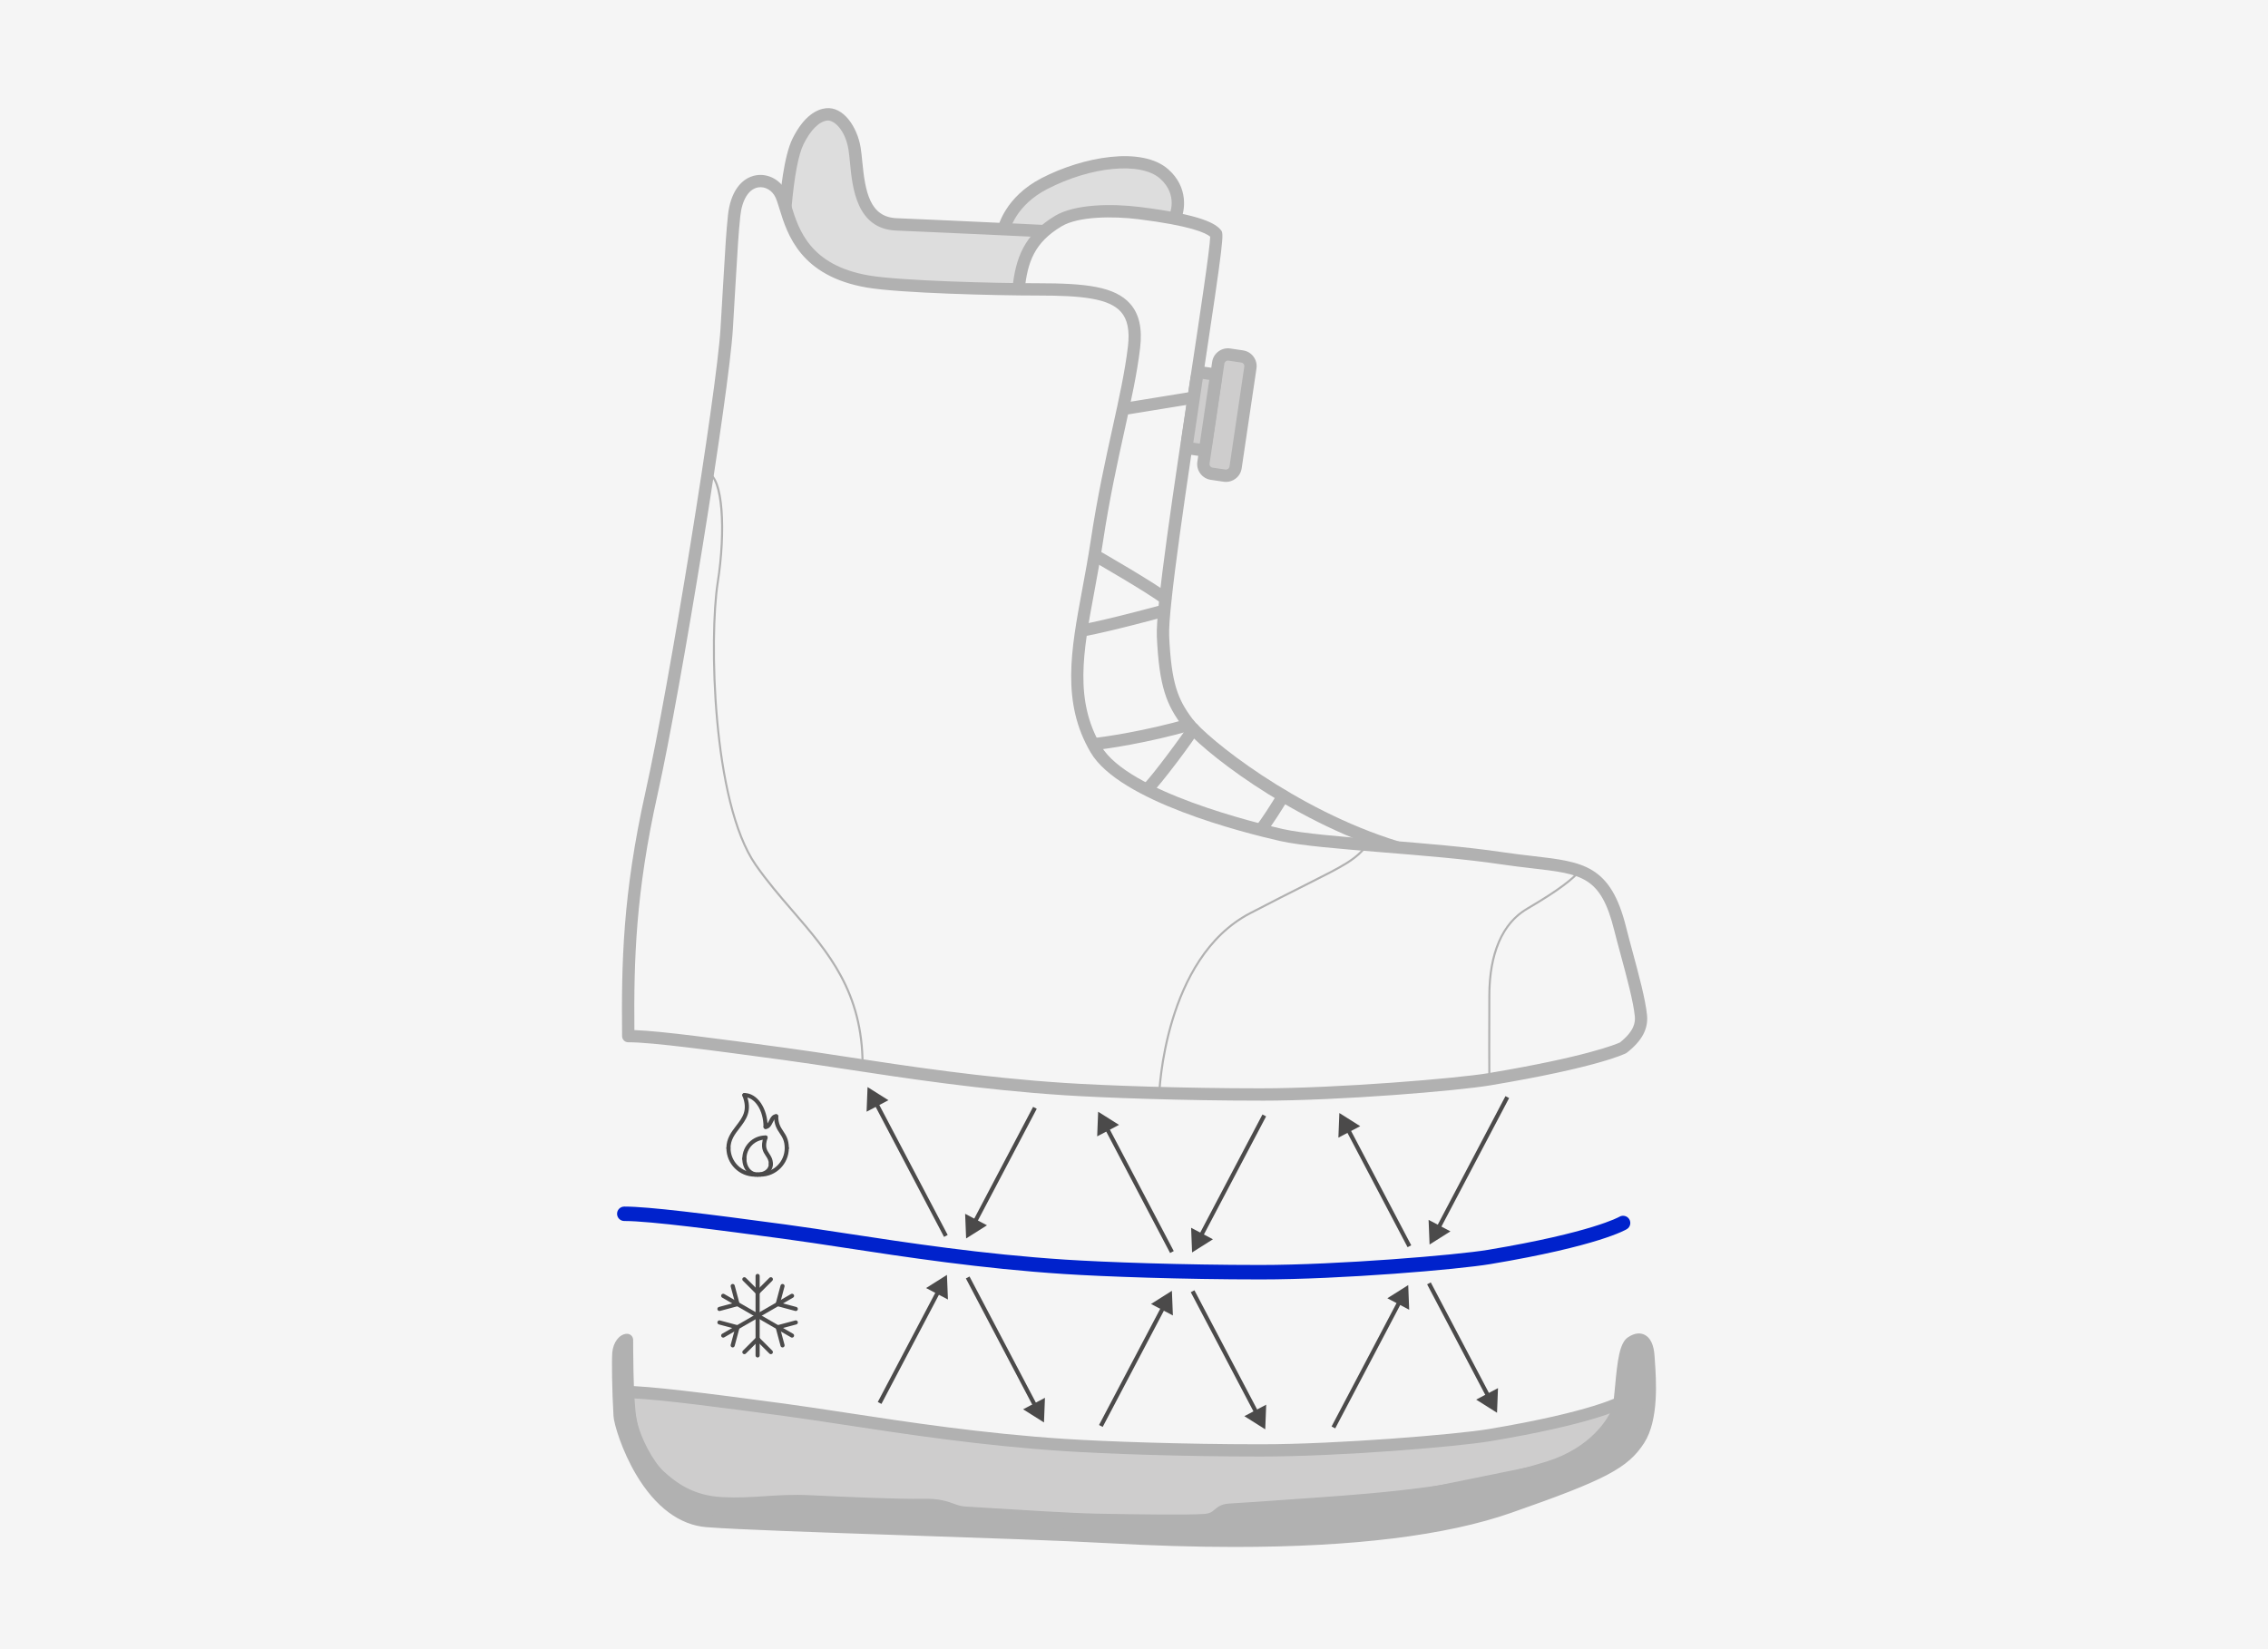 <?xml version="1.0" encoding="UTF-8"?><svg xmlns="http://www.w3.org/2000/svg" viewBox="0 0 1100 800"><defs><style>.cls-1{fill:#02c;}.cls-2{fill:#f5f5f5;}.cls-3{fill:#b9b8b8;}.cls-4{fill:#939292;}.cls-5{fill:#4b4a4a;}.cls-6{opacity:.4;}</style></defs><g id="Background"><rect class="cls-2" width="1100" height="800"/></g><g id="Outlined_Artwork"><g id="Lines"><g class="cls-6"><g><path class="cls-4" d="M302.79,675.24c11.58-.06,42.87,3.94,77.61,8.64,34.74,4.7,81.67,13.55,135.88,17.08,18,1.17,55.51,2.62,95.07,2.62s96.16-4.92,110.94-7.39c52.49-8.77,64.95-16.5,64.95-16.5l9.11-2.02-17.62,29.45-152.41,31.01-149.68,1.75-150.77-11.55-16.26-20.77-6.84-32.32Z"/><path class="cls-5" d="M476.66,742.86c-.08,0-.15,0-.23,0l-150.77-11.55c-.83-.06-1.6-.48-2.12-1.13l-16.25-20.77c-.28-.36-.48-.78-.57-1.22l-6.84-32.32c-.19-.88,.03-1.79,.6-2.49s1.41-1.11,2.31-1.11c.09,0,.19,0,.28,0,11.32,0,39.28,3.47,77.75,8.67,9.16,1.24,19.22,2.77,29.88,4.4,29.39,4.48,65.97,10.07,105.8,12.66,19.34,1.26,57.28,2.61,94.88,2.61s95.4-4.83,110.45-7.35c50.74-8.48,63.77-16.03,63.89-16.11,.28-.17,.59-.3,.91-.37l9.11-2.02c1.16-.26,2.37,.2,3.06,1.17,.7,.97,.75,2.25,.14,3.28l-17.62,29.45c-.43,.72-1.14,1.22-1.96,1.39l-152.41,31.01c-.18,.04-.37,.06-.56,.06l-149.68,1.75h-.04Zm-149.23-17.41l149.33,11.44,149.26-1.75,150.84-30.69,13.39-22.39-1.93,.43c-2.81,1.51-17.96,8.68-65.53,16.63-15.62,2.61-72.08,7.43-111.43,7.43s-75.83-1.36-95.26-2.63c-40.09-2.61-76.81-8.21-106.31-12.71-10.63-1.62-20.67-3.15-29.77-4.38-28.32-3.83-59.2-7.89-73.52-8.53l5.92,27.96,15.02,19.19Z"/></g><g><path class="cls-5" d="M305.82,688.9c1.83,9.76,8.67,22.06,13.94,26.92,5.54,5.11,14.61,12.59,30.33,13.41,15.72,.82,25.88-1.74,42.89-.93s42.92,1.97,54.91,1.72c11.99-.25,13.77,3.45,20.1,3.75,6.33,.3,46.45,3.11,64.18,3.47,17.73,.36,43.93,.69,51.77,.15s6.25-4.69,12.38-5.06c6.13-.37,13.7-.82,43.24-2.96,29.54-2.14,71.85-5.2,111.46-17.55,22.52-7.02,32.06-22.34,33.88-28.28s1.51-29.03,6.32-32.32c4.81-3.29,7.85-.66,8.31,6.91s2.7,28.93-4.58,40.22c-7.28,11.29-17.06,16.66-63.03,32.71-57.57,20.11-147.3,17.16-194.13,14.55-46.83-2.62-166.2-5.51-194.92-7.77-28.72-2.26-41.96-44.95-42.33-51.07-.72-12.03-.91-26.47-.6-30.35s2.51-6.32,4.18-6.42c0,0-.13,29.15,1.71,38.9Z"/><path class="cls-5" d="M598.97,750.42c-19.07,0-39.53-.61-61.35-1.83-22.1-1.23-60.55-2.54-97.72-3.8-42.2-1.43-82.05-2.78-97.26-3.97-13.03-1.02-24.83-9.85-34.13-25.54-6.85-11.55-10.71-24.39-10.95-28.33-.72-12.09-.92-26.72-.6-30.77,.4-5.01,3.4-8.95,6.97-9.16,.84-.04,1.63,.24,2.23,.81s.94,1.36,.93,2.18c0,.29-.11,28.97,1.65,38.34,1.72,9.18,8.3,20.92,13.03,25.28,6.32,5.84,14.65,11.9,28.46,12.62,7.61,.39,13.83-.01,20.42-.44,6.74-.44,13.71-.9,22.46-.48,17.9,.85,43.04,1.96,54.71,1.72,7.77-.15,11.71,1.27,14.87,2.42,1.89,.69,3.38,1.23,5.43,1.33,1.71,.08,5.73,.33,11.29,.69,14.92,.94,39.88,2.52,52.8,2.78,19.13,.39,44.1,.67,51.5,.16,3.16-.22,4.07-1,5.33-2.08,1.42-1.22,3.19-2.75,7.08-2.98,6.08-.37,13.66-.82,43.2-2.96,30.16-2.18,71.47-5.17,110.79-17.42,21.65-6.75,30.38-21.28,31.91-26.31,.54-1.77,.91-5.88,1.31-10.24,1.14-12.53,2.18-20.94,6.18-23.67,3.7-2.53,6.44-2.09,8.1-1.28,2.9,1.42,4.54,4.95,4.87,10.47,.04,.64,.09,1.39,.15,2.22,.65,9.3,1.99,28.64-5.2,39.79-7.87,12.2-18.73,17.91-64.55,33.91-31.5,11.01-76.41,16.54-133.93,16.54Zm-282.31-33.46c5.92,8.47,14.72,17,26.43,17.92,15.08,1.18,54.87,2.53,97,3.96,37.21,1.26,75.69,2.56,97.85,3.8,86.85,4.85,151.77,0,192.98-14.39,46.54-16.26,54.93-21.33,61.5-31.51,6.12-9.48,4.87-27.49,4.26-36.15-.06-.85-.11-1.62-.15-2.28-.24-3.97-1.22-5.32-1.54-5.48-.1-.05-.77-.06-2.1,.85-2,1.62-3.09,13.55-3.61,19.29-.44,4.88-.82,9.08-1.54,11.44-.06,.21-6.78,21.2-35.84,30.26-39.98,12.46-83.4,15.6-112.14,17.67-29.58,2.14-37.17,2.59-43.27,2.96-1.88,.11-2.44,.59-3.55,1.55-1.55,1.33-3.67,3.16-8.81,3.51-9.79,.67-45.06,0-52.03-.14-13.05-.27-38.1-1.85-53.06-2.79-5.33-.34-9.53-.6-11.2-.68-2.97-.14-5.12-.92-7.19-1.68-2.97-1.08-6.02-2.2-12.71-2.06-11.85,.24-37.13-.87-55.12-1.73-8.42-.4-15.22,.05-21.79,.48-6.47,.43-13.16,.87-21.12,.45-17.82-.93-27.89-10.22-32.19-14.19-.35-.32-.71-.68-1.07-1.06Zm-12.13-64.03h0Z"/></g></g><path class="cls-1" d="M611.36,620.64c-37.74,0-75.86-1.36-95.3-2.63-40.12-2.61-76.84-8.21-106.36-12.72-10.63-1.62-20.67-3.15-29.77-4.38-30.83-4.17-64.7-8.61-76.87-8.61-.09,0-.18,0-.28,0-1.92,0-3.49-1.55-3.5-3.48-.01-1.93,1.55-3.51,3.48-3.52,.09,0,.19,0,.29,0,11.34,0,39.32,3.47,77.81,8.67,9.16,1.24,19.23,2.77,29.88,4.4,29.38,4.48,65.94,10.06,105.76,12.65,19.33,1.26,57.26,2.61,94.84,2.61s95.32-4.83,110.36-7.34c50.55-8.45,63.58-15.97,63.71-16.04,1.65-.98,3.8-.46,4.79,1.18,1,1.64,.5,3.77-1.13,4.79-.53,.33-13.66,8.19-66.22,16.98-15.63,2.61-72.14,7.44-111.52,7.44Z"/><g class="cls-6"><g><path class="cls-3" d="M486.88,111.2s2.88-13.45,19.63-22.12c20.81-10.77,47.1-14.45,58.13-4.7,10.92,9.65,5.06,21.63,5.06,21.63l-6.81,23.15-79.09-4.06,3.08-13.9Z"/><path class="cls-5" d="M562.89,132.16c-.05,0-.1,0-.15,0l-79.09-4.06c-.88-.05-1.7-.48-2.23-1.18-.53-.7-.73-1.6-.54-2.46l3.08-13.9c.17-.79,3.5-14.99,21.18-24.14,20.28-10.49,48.73-15.56,61.49-4.28,9.83,8.69,8.2,19.96,5.88,24.95l-6.74,22.93c-.38,1.28-1.55,2.15-2.87,2.15Zm-75.4-9.87l73.19,3.76,6.14-20.89c.05-.16,.11-.32,.18-.47,.19-.4,4.66-10.1-4.36-18.07-9.29-8.21-33.35-5.97-54.77,5.11-15.17,7.85-17.97,19.61-18.08,20.1l-2.92-.64,2.92,.65-2.31,10.45Zm-.61-11.09h0Z"/></g><g><path class="cls-3" d="M506.51,112.12s-51.69-2.46-71.74-3.27-18.42-25.46-20.31-36.84c-1.9-11.38-8.67-17.06-13.54-16.52-4.88,.54-9.75,4.88-13.81,13-4.06,8.13-5.69,26.27-6.2,32.04l-3.28,60.33,133.8,1.35-4.92-50.09Z"/><path class="cls-5" d="M511.43,165.2h-.03l-133.8-1.35c-.82,0-1.6-.35-2.15-.95s-.85-1.4-.81-2.21l3.28-60.33s0-.07,0-.1c.54-6.05,2.17-24.45,6.5-33.11,5.62-11.24,11.89-14.16,16.16-14.64,8.41-.93,15.15,8.93,16.83,19.01,.33,2,.56,4.35,.8,6.83,1.42,14.73,3.65,26.97,16.68,27.5,19.83,.8,71.24,3.25,71.76,3.27,1.48,.07,2.69,1.22,2.84,2.7l4.92,50.09c.08,.85-.2,1.69-.77,2.31-.57,.62-1.37,.97-2.21,.97Zm-130.64-7.31l127.34,1.29-4.34-44.19c-10.72-.51-51.89-2.45-69.13-3.15-19.31-.78-21.25-20.9-22.4-32.91-.23-2.38-.45-4.63-.75-6.42-1.6-9.6-7.08-14.38-10.26-14.04-3.95,.44-8.02,4.47-11.47,11.36-2.53,5.07-4.52,15.47-5.89,30.91l-3.11,57.15Z"/></g><g><path class="cls-2" d="M677.53,411.03c-50.59-15.48-93.97-50.38-101.55-60.49-7.58-10.11-10.83-18.42-11.92-41.89-1.08-23.47,27.93-192.49,25.76-195.2-3.96-4.96-21.4-8.13-37.53-10.11-12.19-1.5-29.94-1.53-38.97,3.88-14.2,8.51-17.88,18.96-19.32,33.07l-16.43,247,205.58,42.52-5.61-18.78Z"/><path class="cls-5" d="M683.15,432.8c-.2,0-.4-.02-.6-.06l-205.58-42.52c-1.46-.3-2.47-1.63-2.37-3.12l16.43-247s0-.07,0-.11c1.5-14.64,5.6-26.24,20.75-35.32,9.51-5.7,27.35-5.95,40.87-4.28,30.35,3.74,37.08,8.19,39.5,11.21,1.44,1.8,1.74,2.18-8.89,72.51-7.5,49.57-16.82,111.26-16.21,124.41,1.06,23.07,4.21,30.75,11.32,40.24,6.76,9.02,49.71,44.03,100.04,59.43,.96,.29,1.7,1.04,1.99,2l5.61,18.78c.3,1.01,.05,2.1-.66,2.87-.57,.62-1.37,.97-2.2,.97Zm-202.43-47.9l198.14,40.99-3.73-12.47c-50.49-15.87-93.57-50.45-101.54-61.08-7.74-10.32-11.38-19.05-12.51-43.54-.63-13.74,8.35-73.16,16.28-125.58,4.65-30.78,9.46-62.56,9.6-68.43-2.12-1.8-9.5-5.33-35.03-8.48-11.97-1.47-28.85-1.45-37.07,3.48-13.11,7.85-16.49,17.23-17.88,30.76l-16.26,244.35Z"/></g><g><rect class="cls-4" x="587.2" y="172.14" width="15.75" height="58.44" rx="4.73" ry="4.73" transform="translate(35.95 -85.07) rotate(8.43)"/><path class="cls-5" d="M594.6,233.76c-.38,0-.76-.03-1.15-.08h0l-6.21-.92c-2.04-.3-3.84-1.38-5.07-3.04-1.23-1.66-1.74-3.69-1.44-5.73l7.18-48.44c.62-4.21,4.55-7.13,8.77-6.5l6.21,.92c2.04,.3,3.84,1.38,5.07,3.04,1.23,1.66,1.74,3.69,1.44,5.73l-7.18,48.44c-.3,2.04-1.38,3.84-3.04,5.07-1.34,1-2.94,1.52-4.58,1.52Zm-.27-5.99c.46,.07,.92-.05,1.3-.33,.38-.28,.62-.69,.69-1.15l7.18-48.44c.07-.46-.05-.93-.33-1.3-.28-.38-.69-.62-1.15-.69l-6.21-.92c-.96-.14-1.85,.52-1.99,1.48l-7.18,48.44c-.07,.46,.05,.93,.33,1.3,.28,.38,.69,.62,1.15,.69l6.21,.92Z"/></g><g><rect class="cls-4" x="578.06" y="180.89" width="9.15" height="37.24" rx="2.91" ry="2.91" transform="translate(35.55 -83.27) rotate(8.43)"/><path class="cls-5" d="M581.99,221.19c-.29,0-.58-.02-.87-.06h0l-3.31-.49c-1.55-.23-2.93-1.05-3.87-2.32-.94-1.26-1.33-2.82-1.1-4.37l4.61-31.09c.48-3.21,3.47-5.44,6.69-4.96l3.31,.49c1.56,.23,2.93,1.05,3.87,2.32s1.33,2.82,1.1,4.37l-4.61,31.09c-.43,2.92-2.95,5.03-5.82,5.03Zm0-5.97h0s0,0,0,0Zm-3.23-.48l3.15,.47,4.59-30.94-3.15-.47-4.59,30.94Z"/></g><path class="cls-5" d="M544.6,201.4c-1.42,0-2.67-1.03-2.9-2.47-.26-1.6,.83-3.12,2.43-3.38l34-5.53c1.6-.26,3.12,.83,3.38,2.43,.26,1.6-.83,3.12-2.43,3.38l-34,5.53c-.16,.03-.32,.04-.48,.04Z"/><path class="cls-5" d="M565.18,293.36c-.64,0-1.28-.21-1.82-.63-6.4-5.04-33.67-20.73-33.94-20.88-1.41-.81-1.9-2.61-1.09-4.02,.81-1.41,2.61-1.9,4.02-1.09,1.14,.65,27.92,16.06,34.65,21.36,1.28,1.01,1.5,2.86,.49,4.14-.58,.74-1.44,1.12-2.32,1.12Z"/><path class="cls-5" d="M524.39,308.93c-1.39,0-2.62-.98-2.89-2.4-.3-1.6,.75-3.14,2.35-3.44,14.76-2.8,39.75-9.66,40-9.73,1.57-.43,3.19,.49,3.62,2.06,.43,1.57-.49,3.19-2.06,3.62-.25,.07-25.48,7-40.47,9.84-.18,.04-.37,.05-.55,.05Z"/><path class="cls-5" d="M530.11,363.91c-1.54,0-2.84-1.2-2.94-2.76-.1-1.62,1.13-3.02,2.76-3.12,4.35-.27,26.45-3.59,45.99-9.34,1.56-.46,3.2,.43,3.66,1.99,.46,1.56-.43,3.2-1.99,3.66-19.8,5.82-42.14,9.25-47.29,9.56-.06,0-.12,0-.18,0Z"/><path class="cls-5" d="M556.21,385.98c-.81,0-1.61-.33-2.2-.98-1.08-1.21-.98-3.07,.23-4.16,4.07-3.64,20.63-26.19,21.74-28.4,.62-1.5,2.33-2.18,3.83-1.56,1.5,.62,2.2,2.38,1.58,3.88-1.25,3.03-19,26.7-23.22,30.47-.56,.5-1.26,.75-1.96,.75Z"/><path class="cls-5" d="M611.36,405.54c-.67,0-1.34-.23-1.89-.69-1.25-1.04-1.41-2.9-.36-4.15,2.96-3.53,7.61-11.06,9.84-14.68,.38-.61,.69-1.11,.91-1.47,.86-1.38,2.68-1.8,4.06-.93,1.38,.86,1.79,2.68,.93,4.06-.22,.35-.52,.84-.89,1.44-2.31,3.74-7.11,11.52-10.34,15.38-.58,.69-1.42,1.05-2.26,1.05Z"/><g><path class="cls-2" d="M787.25,508.25s-12.47,6.51-64.95,15.28c-14.78,2.47-71.38,7.39-110.94,7.39s-77.07-1.45-95.07-2.62c-54.21-3.53-101.14-12.38-135.88-17.08-34.74-4.7-64.14-8.68-75.71-8.62-.36-36.51,.36-68.94,11.34-118.11,11.22-50.25,34.53-194.05,36.4-224.99,2.11-35.03,2.46-43.87,3.61-54.89,2.17-20.73,18.21-19.96,22.75-10.11,4.33,9.39,5.42,35.75,42.12,42.04,16.06,2.75,63.78,3.83,82.48,3.83,32.16,0,49.6,2.79,46.61,28.02-2.99,25.24-11.85,53.07-18.08,94.41-6.23,41.33-17.58,71.58-.36,100.76,13,22.03,70.78,37.17,89.92,41.5,19.14,4.33,71.51,6,106.54,11.23,35.03,5.23,49.46,.69,57.78,34.31,2.91,11.75,9.03,31.78,10.05,42.08,.52,5.2-1.66,10.13-8.6,15.59Z"/><path class="cls-5" d="M611.36,533.91c-37.73,0-75.83-1.36-95.26-2.63-40.09-2.61-76.81-8.21-106.31-12.71-10.63-1.62-20.67-3.15-29.77-4.38l-.59-.08c-33.76-4.56-62.96-8.51-74.45-8.51-.09,0-.19,0-.28,0-1.63,0-2.97-1.32-2.98-2.95-.35-35.45,.26-68.86,11.41-118.79,11.38-50.98,34.47-193.66,36.33-224.52,.54-9.01,.97-16.28,1.32-22.31,1.01-17.3,1.43-24.46,2.3-32.71,1.14-10.85,6.24-18.07,13.66-19.3,6-.99,12.07,2.4,14.77,8.25,.81,1.77,1.48,3.91,2.25,6.4,3.57,11.56,8.97,29.04,37.67,33.95,15.42,2.64,61.75,3.78,81.97,3.78,23.28,0,37.3,1.58,44.72,9.94,4.39,4.94,5.97,11.94,4.85,21.42-1.47,12.41-4.31,25.27-7.59,40.16-3.43,15.55-7.31,33.18-10.5,54.33-1.27,8.4-2.73,16.26-4.14,23.86-5.46,29.39-9.78,52.61,3.4,74.93,13.08,22.17,75.61,37.3,88.01,40.11,9.72,2.2,28.87,3.75,49.15,5.4,18.85,1.53,40.22,3.26,57.17,5.79,5.55,.83,10.66,1.42,15.17,1.94,24.23,2.8,37.57,4.34,45.06,34.6,.81,3.28,1.89,7.24,3.02,11.44,2.97,10.98,6.34,23.42,7.1,31.06,.67,6.7-2.42,12.49-9.73,18.23-.14,.11-.3,.21-.46,.3-.53,.28-13.49,6.83-65.84,15.58-15.62,2.61-72.08,7.43-111.43,7.43Zm-303.71-34.23c13.27,.49,40.92,4.23,72.57,8.51l.59,.08c9.16,1.24,19.22,2.77,29.88,4.4,29.39,4.48,65.97,10.07,105.8,12.66,19.34,1.26,57.28,2.61,94.88,2.61s95.4-4.83,110.45-7.35c47.38-7.92,61.96-14.03,63.86-14.89,6.96-5.56,7.52-9.73,7.22-12.74-.71-7.15-4.01-19.34-6.92-30.09-1.15-4.23-2.23-8.22-3.06-11.57-6.5-26.24-15.61-27.29-39.96-30.11-4.56-.53-9.72-1.12-15.37-1.97-16.75-2.5-38.02-4.22-56.77-5.74-21.38-1.73-39.84-3.23-49.98-5.52-18.01-4.08-77.87-19.22-91.83-42.89-14.31-24.25-9.59-49.65-4.13-79.05,1.4-7.56,2.86-15.37,4.11-23.66,3.22-21.35,7.13-39.08,10.58-54.73,3.25-14.74,6.05-27.47,7.49-39.58,.91-7.68-.2-13.16-3.38-16.75-5.9-6.64-19.23-7.94-40.26-7.94s-67.21-1.17-82.98-3.87c-32.31-5.53-38.6-25.9-42.36-38.07-.7-2.28-1.31-4.25-1.96-5.66-1.58-3.42-5.03-5.42-8.38-4.86-4.61,.76-7.86,6.01-8.7,14.03-.85,8.12-1.27,15.24-2.28,32.44-.35,6.03-.78,13.31-1.32,22.32-1.87,31.03-25.05,174.31-36.47,225.46-10.7,47.95-11.57,80.52-11.29,114.54Zm479.6,8.57h0Z"/></g><path class="cls-5" d="M562.22,531.42h-.01c-.27,0-.49-.24-.48-.51,.02-.66,2.34-66.44,44.37-88.35,11.17-5.82,19.79-10.17,26.73-13.66,19.09-9.61,24.23-12.19,29.92-19.35,.17-.21,.48-.25,.7-.08,.21,.17,.25,.48,.08,.7-5.83,7.33-11.01,9.93-30.25,19.62-6.93,3.49-15.56,7.83-26.72,13.65-41.5,21.64-43.81,86.84-43.83,87.5,0,.27-.23,.48-.5,.48Z"/><path class="cls-5" d="M722.35,522.48c-.27,0-.5-.22-.5-.49-.07-8.35-.05-18.51-.02-27.47,.01-4.13,.02-8.03,.02-11.43,0-20.8,6.42-35.56,18.56-42.68,16.51-9.69,21.48-14.16,25.5-18.23,.19-.2,.51-.2,.7,0,.2,.19,.2,.51,0,.7-4.06,4.13-9.08,8.64-25.7,18.39-14.93,8.76-18.07,27.58-18.07,41.83,0,3.4-.01,7.3-.02,11.43-.02,8.96-.05,19.12,.02,27.46,0,.27-.22,.5-.49,.5h0Z"/><path class="cls-5" d="M418.38,517.36c-.27,0-.5-.22-.5-.5,0-35.45-16.47-54.55-33.9-74.76-6.05-7.01-12.31-14.27-17.88-22.29-21.22-30.57-22.61-111.07-18.5-137.23,4.14-26.37,2.07-50.93-4.45-52.55-.27-.07-.43-.34-.36-.6,.07-.27,.33-.43,.6-.36,8.1,2.01,9,29.42,5.19,53.67-4.09,26.05-2.74,106.15,18.34,136.51,5.54,7.98,11.78,15.21,17.81,22.21,17.56,20.36,34.14,39.59,34.14,75.41,0,.27-.22,.5-.5,.5Z"/></g><g><path class="cls-5" d="M366.17,570.79c-7.64,0-13.85-6.21-13.85-13.85,0-.55,.45-1,1-1s1,.45,1,1c0,6.54,5.32,11.85,11.85,11.85,.55,0,1,.45,1,1s-.45,1-1,1Z"/><path class="cls-5" d="M368.74,570.79c-.55,0-1-.45-1-1s.45-1,1-1c6.54,0,11.85-5.32,11.85-11.85,0-.55,.45-1,1-1s1,.45,1,1c0,7.64-6.21,13.85-13.85,13.85Z"/><path class="cls-5" d="M367.45,570.79c-4.23,0-7.43-3.75-7.43-8.71,0-.55,.45-1,1-1s1,.45,1,1c0,3.89,2.28,6.71,5.43,6.71,.55,0,1,.45,1,1s-.45,1-1,1Z"/><path class="cls-5" d="M361.03,563.08c-.55,0-1-.45-1-1,0-6.22,5.06-11.28,11.28-11.28,.55,0,1,.45,1,1s-.45,1-1,1c-5.12,0-9.28,4.16-9.28,9.28,0,.55-.45,1-1,1Z"/><path class="cls-5" d="M367.45,570.79c-.55,0-1-.45-1-1s.45-1,1-1c3.14,0,5.43-1.74,5.43-4.14,0-.55,.45-1,1-1s1,.45,1,1c0,3.5-3.19,6.14-7.43,6.14Z"/><path class="cls-5" d="M373.88,565.65c-.55,0-1-.45-1-1,0-1.75-.68-2.78-1.48-3.97-1.28-1.93-2.74-4.11-1.04-9.2,.17-.52,.74-.81,1.26-.63,.52,.17,.81,.74,.63,1.26-1.39,4.16-.37,5.69,.81,7.46,.85,1.27,1.81,2.72,1.81,5.08,0,.55-.45,1-1,1Z"/><path class="cls-5" d="M368.74,570.79h-2.57c-.55,0-1-.45-1-1s.45-1,1-1h2.57c.55,0,1,.45,1,1s-.45,1-1,1Z"/><path class="cls-5" d="M353.31,557.94c-.55,0-1-.45-1-1,0-4.66,2.4-7.79,4.73-10.82,3.12-4.07,5.82-7.59,3.05-14.51-.21-.51,.04-1.09,.56-1.3,.51-.21,1.09,.04,1.3,.56,3.19,7.98-.12,12.3-3.33,16.47-2.22,2.89-4.32,5.62-4.32,9.61,0,.55-.45,1-1,1Z"/><path class="cls-5" d="M371.31,547.65c-.55,0-1-.45-1-1,0-7.95-4.16-14.42-9.28-14.42-.55,0-1-.45-1-1s.45-1,1-1c6.22,0,11.28,7.37,11.28,16.42,0,.55-.45,1-1,1Z"/><path class="cls-5" d="M381.59,557.94c-.55,0-1-.45-1-1,0-3.55-1.17-5.3-2.4-7.16-1.35-2.02-2.74-4.11-2.74-8.27,0-.55,.45-1,1-1s1,.45,1,1c0,3.55,1.17,5.3,2.4,7.16,1.35,2.02,2.74,4.11,2.74,8.27,0,.55-.45,1-1,1Z"/><path class="cls-5" d="M371.31,547.65c-.55,0-1-.45-1-1s.45-1,1-1c.62,0,1.07-.8,1.68-2.02,.7-1.39,1.56-3.12,3.46-3.12,.55,0,1,.45,1,1s-.45,1-1,1c-.62,0-1.07,.8-1.68,2.02-.7,1.39-1.56,3.12-3.47,3.12Z"/></g><g><path class="cls-5" d="M367.45,658.51c-.55,0-1-.45-1-1v-38.56c0-.55,.45-1,1-1s1,.45,1,1v38.56c0,.55-.45,1-1,1Z"/><path class="cls-5" d="M367.45,627.98c-.26,0-.51-.1-.71-.29l-6.43-6.43c-.39-.39-.39-1.02,0-1.41s1.02-.39,1.41,0l6.43,6.43c.39,.39,.39,1.02,0,1.41-.2,.2-.45,.29-.71,.29Z"/><path class="cls-5" d="M367.45,627.98c-.26,0-.51-.1-.71-.29-.39-.39-.39-1.02,0-1.41l6.43-6.43c.39-.39,1.02-.39,1.41,0s.39,1.02,0,1.41l-6.43,6.43c-.2,.2-.45,.29-.71,.29Z"/><path class="cls-5" d="M361.03,656.9c-.26,0-.51-.1-.71-.29-.39-.39-.39-1.02,0-1.41l6.43-6.43c.39-.39,1.02-.39,1.41,0s.39,1.02,0,1.41l-6.43,6.43c-.2,.2-.45,.29-.71,.29Z"/><path class="cls-5" d="M373.88,656.9c-.26,0-.51-.1-.71-.29l-6.43-6.43c-.39-.39-.39-1.02,0-1.41s1.02-.39,1.41,0l6.43,6.43c.39,.39,.39,1.02,0,1.41-.2,.2-.45,.29-.71,.29Z"/><path class="cls-5" d="M384.15,648.87c-.17,0-.34-.04-.5-.13l-33.39-19.28c-.48-.28-.64-.89-.37-1.37,.28-.48,.89-.64,1.37-.37l33.39,19.28c.48,.28,.64,.89,.37,1.37-.19,.32-.52,.5-.87,.5Z"/><path class="cls-5" d="M348.93,635.96c-.44,0-.84-.29-.96-.74-.14-.53,.17-1.08,.71-1.22l8.78-2.35c.53-.14,1.08,.17,1.22,.71,.14,.53-.17,1.08-.71,1.22l-8.78,2.35c-.09,.02-.17,.03-.26,.03Z"/><path class="cls-5" d="M357.71,633.61c-.44,0-.85-.29-.96-.74l-2.35-8.78c-.14-.53,.17-1.08,.71-1.22,.54-.14,1.08,.17,1.22,.71l2.35,8.78c.14,.53-.17,1.08-.71,1.22-.09,.02-.17,.03-.26,.03Z"/><path class="cls-5" d="M379.54,653.63c-.44,0-.85-.29-.96-.74l-2.35-8.78c-.14-.53,.17-1.08,.71-1.22,.54-.14,1.08,.17,1.22,.71l2.35,8.78c.14,.53-.17,1.08-.71,1.22-.09,.02-.17,.03-.26,.03Z"/><path class="cls-5" d="M377.19,644.85c-.44,0-.85-.29-.96-.74-.14-.53,.17-1.08,.71-1.22l8.78-2.35c.54-.14,1.08,.17,1.22,.71s-.17,1.08-.71,1.22l-8.78,2.35c-.09,.02-.17,.03-.26,.03Z"/><path class="cls-5" d="M350.76,648.87c-.35,0-.68-.18-.87-.5-.28-.48-.11-1.09,.37-1.37l33.39-19.28c.48-.28,1.09-.11,1.37,.37,.28,.48,.11,1.09-.37,1.37l-33.39,19.28c-.16,.09-.33,.13-.5,.13Z"/><path class="cls-5" d="M377.19,633.61c-.09,0-.17-.01-.26-.03-.53-.14-.85-.69-.71-1.22l2.35-8.78c.14-.53,.7-.85,1.22-.71,.53,.14,.85,.69,.71,1.22l-2.35,8.78c-.12,.45-.52,.74-.96,.74Z"/><path class="cls-5" d="M385.97,635.96c-.09,0-.17-.01-.26-.03l-8.78-2.35c-.53-.14-.85-.69-.71-1.22,.14-.53,.69-.85,1.22-.71l8.78,2.35c.53,.14,.85,.69,.71,1.22-.12,.45-.52,.74-.96,.74Z"/><path class="cls-5" d="M357.71,644.85c-.09,0-.17-.01-.26-.03l-8.78-2.35c-.53-.14-.85-.69-.71-1.22s.69-.85,1.22-.71l8.78,2.35c.53,.14,.85,.69,.71,1.22-.12,.45-.52,.74-.96,.74Z"/><path class="cls-5" d="M355.36,653.63c-.09,0-.17-.01-.26-.03-.53-.14-.85-.69-.71-1.22l2.35-8.78c.14-.53,.69-.85,1.22-.71s.85,.69,.71,1.22l-2.35,8.78c-.12,.45-.52,.74-.96,.74Z"/></g><g><rect class="cls-5" x="440.77" y="530.75" width="2" height="72.99" transform="translate(-213.26 270.82) rotate(-27.74)"/><polygon class="cls-5" points="430.89 533.71 420.77 527.33 420.3 539.28 430.89 533.71"/></g><g><rect class="cls-5" x="455.73" y="564.24" width="63.05" height="2" transform="translate(-239.9 733.07) rotate(-62.23)"/><polygon class="cls-5" points="478.69 594.38 468.58 600.77 468.1 588.81 478.69 594.38"/></g><g><rect class="cls-5" x="551.51" y="542.98" width="2" height="68.28" transform="translate(-205.13 323.52) rotate(-27.74)"/><polygon class="cls-5" points="542.73 545.67 532.61 539.29 532.14 551.24 542.73 545.67"/></g><g><rect class="cls-5" x="564.39" y="569.48" width="66.55" height="2" transform="translate(-185.56 833.56) rotate(-62.23)"/><polygon class="cls-5" points="588.29 601.16 578.17 607.55 577.7 595.59 588.29 601.16"/></g><g><rect class="cls-5" x="667.59" y="543.84" width="2" height="64.39" transform="translate(-191.28 377.42) rotate(-27.74)"/><polygon class="cls-5" points="659.72 546.3 649.6 539.92 649.13 551.87 659.72 546.3"/></g><g><rect class="cls-5" x="678.05" y="563.11" width="72.26" height="2" transform="translate(-117.68 933.26) rotate(-62.23)"/><polygon class="cls-5" points="703.48 597.32 693.36 603.71 692.88 591.75 703.48 597.32"/></g><g><rect class="cls-5" x="410.18" y="652.29" width="61.55" height="2" transform="translate(-342.54 739.12) rotate(-62.23)"/><polygon class="cls-5" points="449.16 624.82 459.28 618.44 459.76 630.39 449.16 624.82"/></g><g><rect class="cls-5" x="484.84" y="615.61" width="2" height="70.87" transform="translate(-247.2 300.97) rotate(-27.74)"/><polygon class="cls-5" points="496.22 683.64 506.34 690.02 506.81 678.07 496.22 683.64"/></g><g><rect class="cls-5" x="516.45" y="661.73" width="65.41" height="2" transform="translate(-293.1 839.91) rotate(-62.23)"/><polygon class="cls-5" points="558.26 632.55 568.38 626.16 568.86 638.12 558.26 632.55"/></g><g><rect class="cls-5" x="593.03" y="622.52" width="2" height="67.07" transform="translate(-237.09 351.9) rotate(-27.74)"/><polygon class="cls-5" points="603.53 686.97 613.65 693.36 614.12 681.4 603.53 686.97"/></g><g><rect class="cls-5" x="628.18" y="660.7" width="69.34" height="2" transform="translate(-231.46 939.96) rotate(-62.23)"/><polygon class="cls-5" points="672.88 629.78 683 623.39 683.47 635.35 672.88 629.78"/></g><g><rect class="cls-5" x="706.56" y="618.97" width="2" height="62.31" transform="translate(-221.29 404.06) rotate(-27.74)"/><polygon class="cls-5" points="715.95 678.94 726.07 685.32 726.54 673.37 715.95 678.94"/></g></g></g></svg>